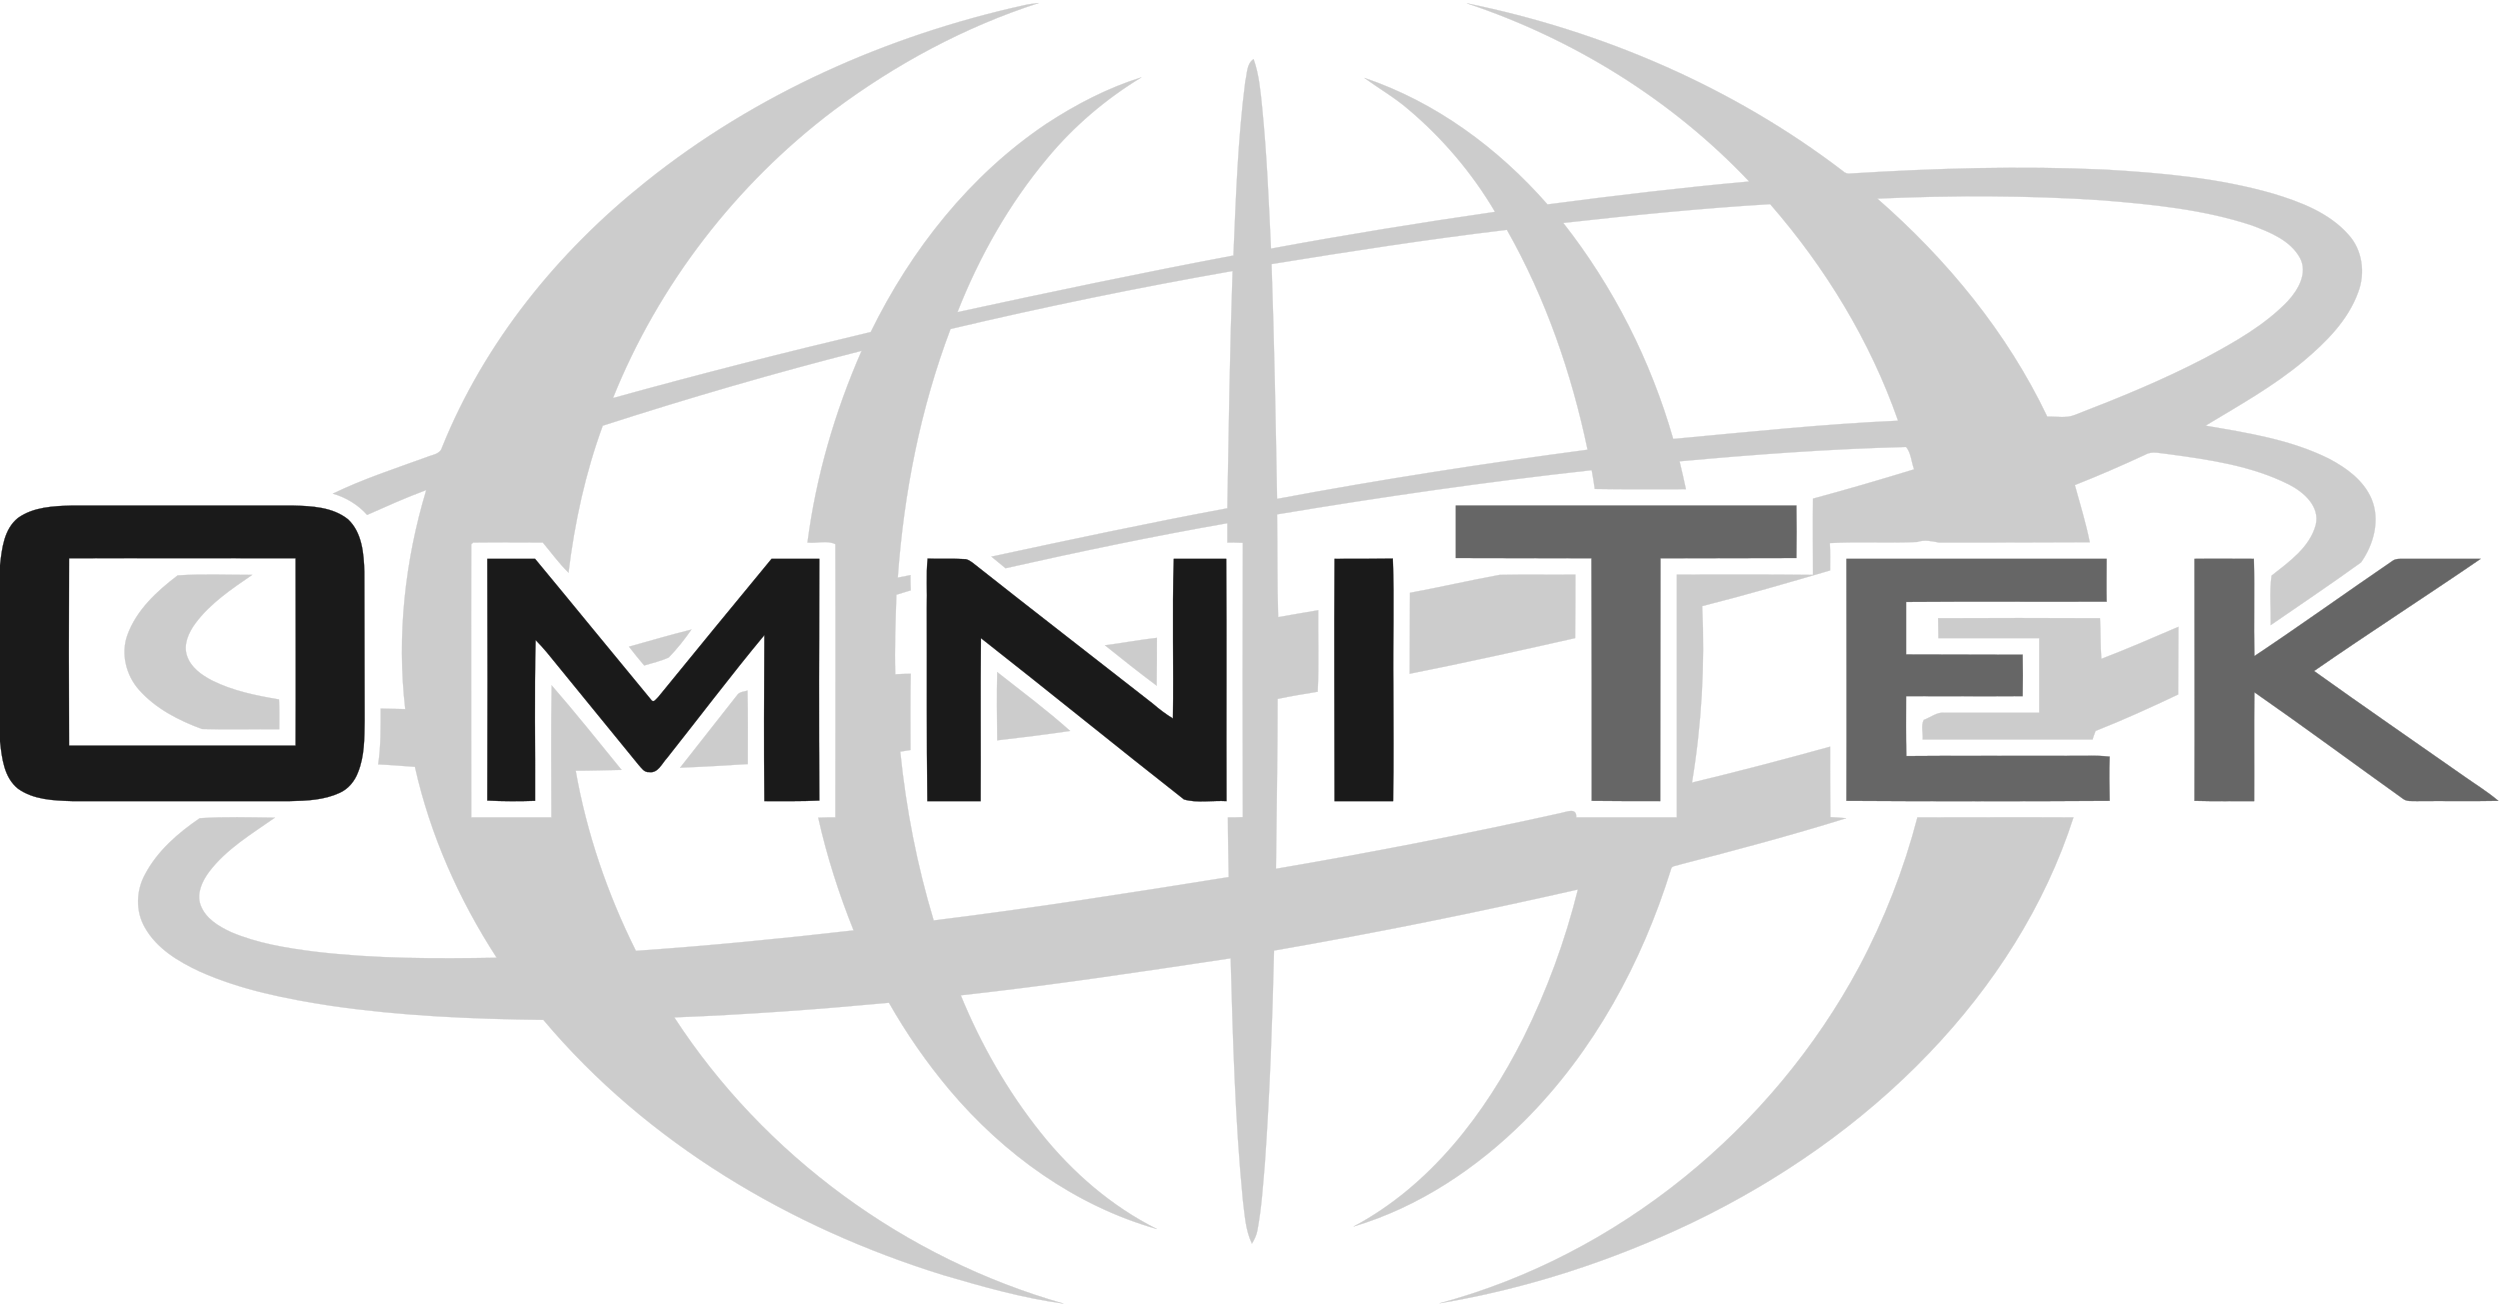 <svg width="905pt" height="473pt" viewBox="0 0 905 473" xmlns="http://www.w3.org/2000/svg"><path fill="#ccc" stroke="#ccc" stroke-width=".094" d="M370.7 1.9c1.7-.4 3.5-.6 5.3-.8-26.7 8.6-51.7 22.1-74.1 38.8-35.4 26.7-63.5 63.1-80 104.2 31-8.6 62.1-16.5 93.3-23.9 14.6-29.8 35.9-56.8 63.6-75.4 10.7-7 22.2-13 34.4-16.8-12.8 7.8-24.4 17.6-34 29.2-13.9 16.6-24.7 35.7-32.6 55.8 33.2-7.2 66.5-14.2 99.9-20.5.9-21.1 1.6-42.2 4.3-63.1.7-2.7.4-6.3 3-8 2 5.6 2.5 11.6 3.1 17.5 1.7 17 2.4 34 3.2 51.1 27-5 54-9.4 81.1-13.3-8.3-14.1-19.1-26.8-31.6-37.3-4.9-4.2-10.5-7.4-15.7-11.2 25.8 8.7 48.4 25.4 66.3 45.8 24.3-3.2 48.6-6.1 73-8.3-28-29.6-63.6-51.6-102.2-64.5 49 10 96.3 30.3 136.1 60.7.8.8 1.8 1.1 2.9.9 30.7-1.9 61.4-2.8 92.1-1.4 20.4 1.2 41 3 60.8 8.7 9.9 3 20.2 6.9 27.2 14.8 5.1 5.5 6.2 13.9 3.6 20.8-3.7 10.3-11.7 18.2-19.9 25.1-10.9 9.1-23.3 16-35.4 23.3 15.2 2.6 30.7 5 44.6 11.9 6.3 3.3 12.6 7.8 15.5 14.6 3.2 7.6.8 16.5-3.8 23-10.8 7.8-21.8 15.2-32.7 22.7.1-6-.5-12 .3-17.9 6.3-5 13.8-10.2 16-18.4 1.6-6.7-4.4-11.9-9.7-14.6-13.5-6.8-28.8-9-43.6-11-2.8-.2-5.8-1.3-8.4.2-8.4 3.9-16.9 7.6-25.5 11 1.9 6.9 4 13.7 5.4 20.7-18.2.1-36.4.1-54.6.1-2.6-.5-5.2-1.1-7.9-.2-10.5.5-21-.2-31.6.4.2 3.3.1 6.6.1 9.9-15.4 4.5-30.8 9-46.3 12.9 1 21.4-.2 42.8-3.7 63.9 16.7-4 33.4-8.4 50-13 0 8.5 0 17 .1 25.5 1.9.1 3.8.2 5.7.4-19.9 6.2-40.1 11.6-60.3 16.8-1.1.5-2.9.3-3.1 1.7-10.5 33.8-27.9 65.9-53.1 91.1C534.5 423 513.5 437 490 444c27.8-14.8 47.6-40.8 61.5-68.4 8.5-17.1 15.1-35.1 19.7-53.6-36.5 8.3-73.1 15.7-110 22.1-.6 25.6-1.5 51.3-3.3 76.9-.7 8.1-1.2 16.3-2.7 24.3-.3 1.8-1.1 3.4-2 4.9-2.4-5-2.6-10.6-3.3-15.9-2.8-29-3.6-58.2-4.4-87.4-32.5 4.9-65 9.8-97.7 13.4 7.3 17.8 17 34.8 29 49.8 11.4 14.3 25.6 26.6 42 34.8-29.6-8.4-55.5-27.1-75.2-50.5-8.2-9.8-15.5-20.3-21.8-31.4-25.8 2.4-51.7 4.3-77.7 5.3 32.5 50 83.6 87.3 140.9 103.6-14.8-2-29.2-6.1-43.5-10.3-55.3-17.1-107.3-47.8-144.8-92.4-25.7-.3-51.5-1.4-76.9-5.1-16.2-2.5-32.5-5.7-47.5-12.4-7.7-3.6-15.6-8.3-19.9-16-3.4-5.9-3.1-13.4.1-19.2 4.5-8.5 12-15 19.8-20.3 9-.6 18.1-.3 27.2-.2-8.4 5.9-17.5 11.3-23.8 19.6-2.5 3.4-4.6 7.8-3.1 12 1.8 4.9 6.5 7.7 11 9.8 9.6 4.1 20.1 5.8 30.4 7.1 21.8 2.6 43.9 2.6 65.8 2.2-13.7-21.1-24.1-44.5-29.6-69.1-4.4-.3-8.9-.7-13.3-.9 1-6.7.9-13.4.9-20.2 3 .1 6 .1 8.9.2-3.1-26.6-.1-53.7 7.6-79.3-7.3 2.7-14.4 5.9-21.4 9-3.3-3.7-7.6-6.3-12.4-7.7 10.9-5.3 22.6-9.1 33.9-13.2 2-.9 4.9-1 5.6-3.5 15.3-38 41.9-70.8 73.8-96.2C273.5 34 321.1 12.9 370.7 1.9m308.9 70c25.3 22.1 47 48.5 61.5 78.9 3.3-.1 6.8.7 10-.6 16.1-6.2 32-12.7 47.3-20.7 10.6-5.7 21.3-11.7 29.7-20.4 3.8-4.1 7.4-10.2 4.5-15.7-3.5-6.4-10.8-9.3-17.4-11.8-17.5-5.8-36-7.6-54.3-9.1-27.1-1.8-54.2-1.8-81.3-.6m-113.7 8.8c18.2 23.2 31.7 49.9 39.8 78.2 27.1-2.5 54.2-5.4 81.4-6.6-10.1-28.9-26.3-55.4-46.3-78.4-25 1.5-49.9 4-74.9 6.8M460.3 95.6c1 28.4 1.5 56.7 2 85 37.3-7 74.8-12.8 112.4-17.8-5.8-27.7-15.2-54.9-29.2-79.6-28.5 3.4-56.9 7.8-85.2 12.4m-116.2 23.5c-10.9 28.8-16.9 59.3-19.1 90 1.5-.3 3.1-.6 4.6-.9 0 1.9 0 3.7.1 5.5-1.8.6-3.5 1-5.2 1.6-.3 9.6-.7 19.2-.4 28.8 1.9-.1 3.7-.2 5.6-.2-.2 9.2-.1 18.4-.1 27.6-1.2.2-2.4.4-3.7.6 2.1 20.7 6.1 41.2 12.1 61.1 35.7-4.4 71.2-10 106.8-15.7-.1-7.2-.3-14.4-.3-21.6 1.8 0 3.6 0 5.4-.1-.1-33.1-.1-66.2 0-99.3-1.9-.1-3.7-.1-5.6-.1v-7c-26.9 4.7-53.6 10.3-80.3 16.3l-5.1-4.2c28.4-6.1 56.9-12.2 85.4-17.5.5-28.7.9-57.3 1.9-85.9-34.2 6-68.3 13-102.1 21m-125.9 35c-6.3 17.2-10.2 35.1-12.4 53.2-3.4-3.3-6.2-7.2-9.3-10.9-8.4 0-16.8-.1-25.2 0l-.7.6c-.1 33 0 65.9 0 98.9h29c0-16-.2-31.9.1-47.8 8.7 10 17 20.4 25.3 30.6-5.5.1-11.1.3-16.6.3 4 22.6 11.5 44.6 21.8 65.2 26.3-1.8 52.6-4.4 78.8-7.4-5.3-13.2-9.7-26.9-12.8-40.8 2-.1 4.1-.1 6.2-.1 0-33 .1-65.9 0-98.9-2.9-1.5-6.9-.2-10.1-.6 3.1-23.9 9.9-47.3 19.6-69.4-31.5 8-62.7 17.1-93.7 27.1M608 167c.8 3.3 1.6 6.7 2.3 10.1-11 0-22 .1-33-.1-.3-2.3-.7-4.5-1.1-6.8-38.1 4.2-76.1 9.7-113.9 16 .2 12.4 0 24.8.4 37.2 4.8-.8 9.6-1.7 14.5-2.5-.1 9.8.3 19.7-.2 29.5-4.9.8-9.7 1.6-14.5 2.6 0 20.5-.4 41-.6 61.5 34.6-5.9 69-12.6 103.2-20.2 2.1-.4 5.7-2.1 5.5 1.6H607V208c16.4 0 32.9-.1 49.3.1 0-9.2-.1-18.4 0-27.6 12.3-3.3 24.5-6.9 36.6-10.6-1-2.7-1.1-6-2.9-8.1-27.4.7-54.7 2.7-82 5.2z"/><path fill="#1a1a1a" stroke="#1a1a1a" stroke-width=".094" d="M6.5 187.5c5.6-4 12.8-4.3 19.5-4.5h80c6.8.2 14.4.5 20 5 5.1 4.8 5.7 12.4 5.9 19 .1 18 0 36 .1 54-.1 6.2 0 12.7-2.4 18.6-1.2 3.2-3.5 6-6.6 7.4-5.6 2.6-11.9 2.9-18 3H26c-6.7-.2-13.9-.5-19.5-4.5-5.1-4.1-5.8-11.1-6.5-17.1v-63.8c.7-6 1.4-13 6.5-17.1M25 202.1c-.1 22.6-.1 45.2 0 67.8h82c.1-22.6 0-45.2 0-67.8-27.3 0-54.7-.1-82 0z"/><path fill="#666" stroke="#666" stroke-width=".094" d="M527 183h123.3c.1 6.3.1 12.7 0 19-16.4.1-32.8 0-49.2.1-.1 29.3 0 58.6-.1 87.9-8.3 0-16.6 0-24.8-.1 0-29.2 0-58.5-.1-87.8-16.3-.1-32.7 0-49.1-.1v-19z"/><path fill="#1a1a1a" stroke="#1a1a1a" stroke-width=".094" d="M176.4 202.3h17.3c14.1 17 28 34.1 42 51 .9 1.4 1.9-.4 2.6-1 13.6-16.7 27.3-33.4 41-50h17.3c-.1 29.2-.2 58.4 0 87.5-6.6.3-13.2.2-19.9.2-.2-20-.1-40 0-60.1-12.1 14.6-23.5 29.7-35.3 44.6-1.8 1.9-3.2 5.5-6.4 5-1.8.2-2.8-1.5-3.9-2.7-11-13.6-22.2-27.1-33.2-40.7-1.3-1.5-2.6-3-4-4.4-.5 19.4-.1 38.8-.2 58.2-5.8.2-11.5.2-17.3-.1.1-29.1.1-58.3 0-87.5zm159.4-.1c4.4.2 8.8-.1 13.2.2 1.2-.1 2.2.7 3.2 1.4 21.6 17.1 43.4 33.9 65.1 50.9 2.3 2 4.7 3.8 7.3 5.4.3-19.2-.3-38.6.3-57.8h19c.2 29.2 0 58.4.1 87.7-5.1-.3-10.5.8-15.4-.6-24.6-19.3-48.9-39.1-73.5-58.4-.2 19.6 0 39.3-.1 59h-19.3c-.3-23.3-.1-46.7-.2-70 .2-5.9-.3-11.9.3-17.8zm147.3.1c7 0 14.1 0 21.1-.1.6 15.3 0 30.6.2 45.8 0 14 .2 28-.1 42h-21.2c0-29.3-.2-58.5 0-87.7z"/><path fill="#666" stroke="#666" stroke-width=".094" d="M668.4 202.3h94.2c0 5.2-.1 10.3 0 15.5-24.2.1-48.4-.1-72.6.1v19c14.1.1 28.2 0 42.2.1.1 5 .1 10 0 15-14 .1-28.1 0-42.2 0 0 7.2-.1 14.5.1 21.7 21.6-.2 43.3 0 64.9-.1 2.9-.1 5.8 0 8.7.3-.2 5.3-.1 10.7 0 16-31.8.2-63.6.2-95.3 0 .1-29.2 0-58.4 0-87.6zm126 0c7.2-.1 14.3 0 21.5 0 .3 11.7-.1 23.5.2 35.2 16.8-11.2 33.2-23 49.9-34.4 1.4-1.1 3.3-.7 5-.8h27c-20 13.7-40.4 26.8-60.3 40.6 18 12.9 36.2 25.4 54.3 38.1 4.1 2.9 8.5 5.6 12.4 8.9-9.8.2-19.6 0-29.5.1-1.7-.1-3.6.3-5.1-.9-17.9-12.8-35.6-25.9-53.7-38.5-.2 13.1 0 26.3-.1 39.4-7.2 0-14.4.1-21.6-.1.1-29.2 0-58.4 0-87.6z"/><path fill="#ccc" stroke="#ccc" stroke-width=".094" d="M64.3 208.3c9-.6 18-.2 27-.2-7.4 5.1-15.1 10.2-20.6 17.6-2.4 3.3-4.4 7.6-3 11.7 1.4 4.2 5.2 6.9 9 8.9 7.6 3.8 16 5.5 24.3 6.9.2 3.6.1 7.2.1 10.8-9.3-.1-18.7.2-28-.1-8.4-3.1-16.8-7.4-22.8-14.2-4.7-5.3-6.6-13.1-4.2-19.8 3.3-9.1 10.7-15.9 18.2-21.6zm446.1 6.3c10.8-2 21.6-4.5 32.5-6.5 9.1-.2 18.2 0 27.4-.1 0 7.7 0 15.3-.1 23-19.9 4.5-39.8 8.9-59.9 12.9.1-9.8 0-19.6.1-29.3zm191.2 9.2c19.5-.1 39-.1 58.6 0 .3 4.9.1 9.8.5 14.7 9.4-3.6 18.6-7.6 27.9-11.6-.1 8.2 0 16.3-.1 24.5-9.9 4.7-19.8 9.2-29.9 13.2-.4 1.1-.8 2.1-1.1 3.1H696c.2-2.3-.7-5 .4-7.1 2.5-.9 4.8-2.9 7.5-2.6h34.3v-27h-36.5c0-2.4-.1-4.8-.1-7.2zm-473.9 10.3c7.5-2.1 15-4.3 22.6-6.2-2.5 3.6-5.2 7-8.2 10.1-2.8 1.3-5.9 2-8.9 2.9-1.9-2.2-3.7-4.5-5.5-6.8zm172.3-.5c6.3-.8 12.5-2 18.8-2.7 0 5.8 0 11.6-.1 17.3-6.3-4.7-12.5-9.6-18.7-14.6zm-39 9.7c8.9 7 18 13.8 26.4 21.3-8.8 1.3-17.6 2.4-26.4 3.4-.1-8.2-.2-16.5 0-24.7zm-94.2 8.4c.8-1.3 2.5-1.3 3.8-1.7.2 8.9.1 17.8.1 26.6-8.2.5-16.4 1-24.5 1.3 6.9-8.7 13.7-17.5 20.6-26.2zm427.3 44.2c18.8 0 37.7-.1 56.5 0-10.3 32.1-29 61.1-52.3 85.4-24.4 25.5-53.9 46-85.7 61.3-28.9 13.8-59.8 23.9-91.5 29.2C585.7 454.4 641.5 408.7 673 350c9.1-17.1 16.2-35.3 21.1-54.1z"/></svg>